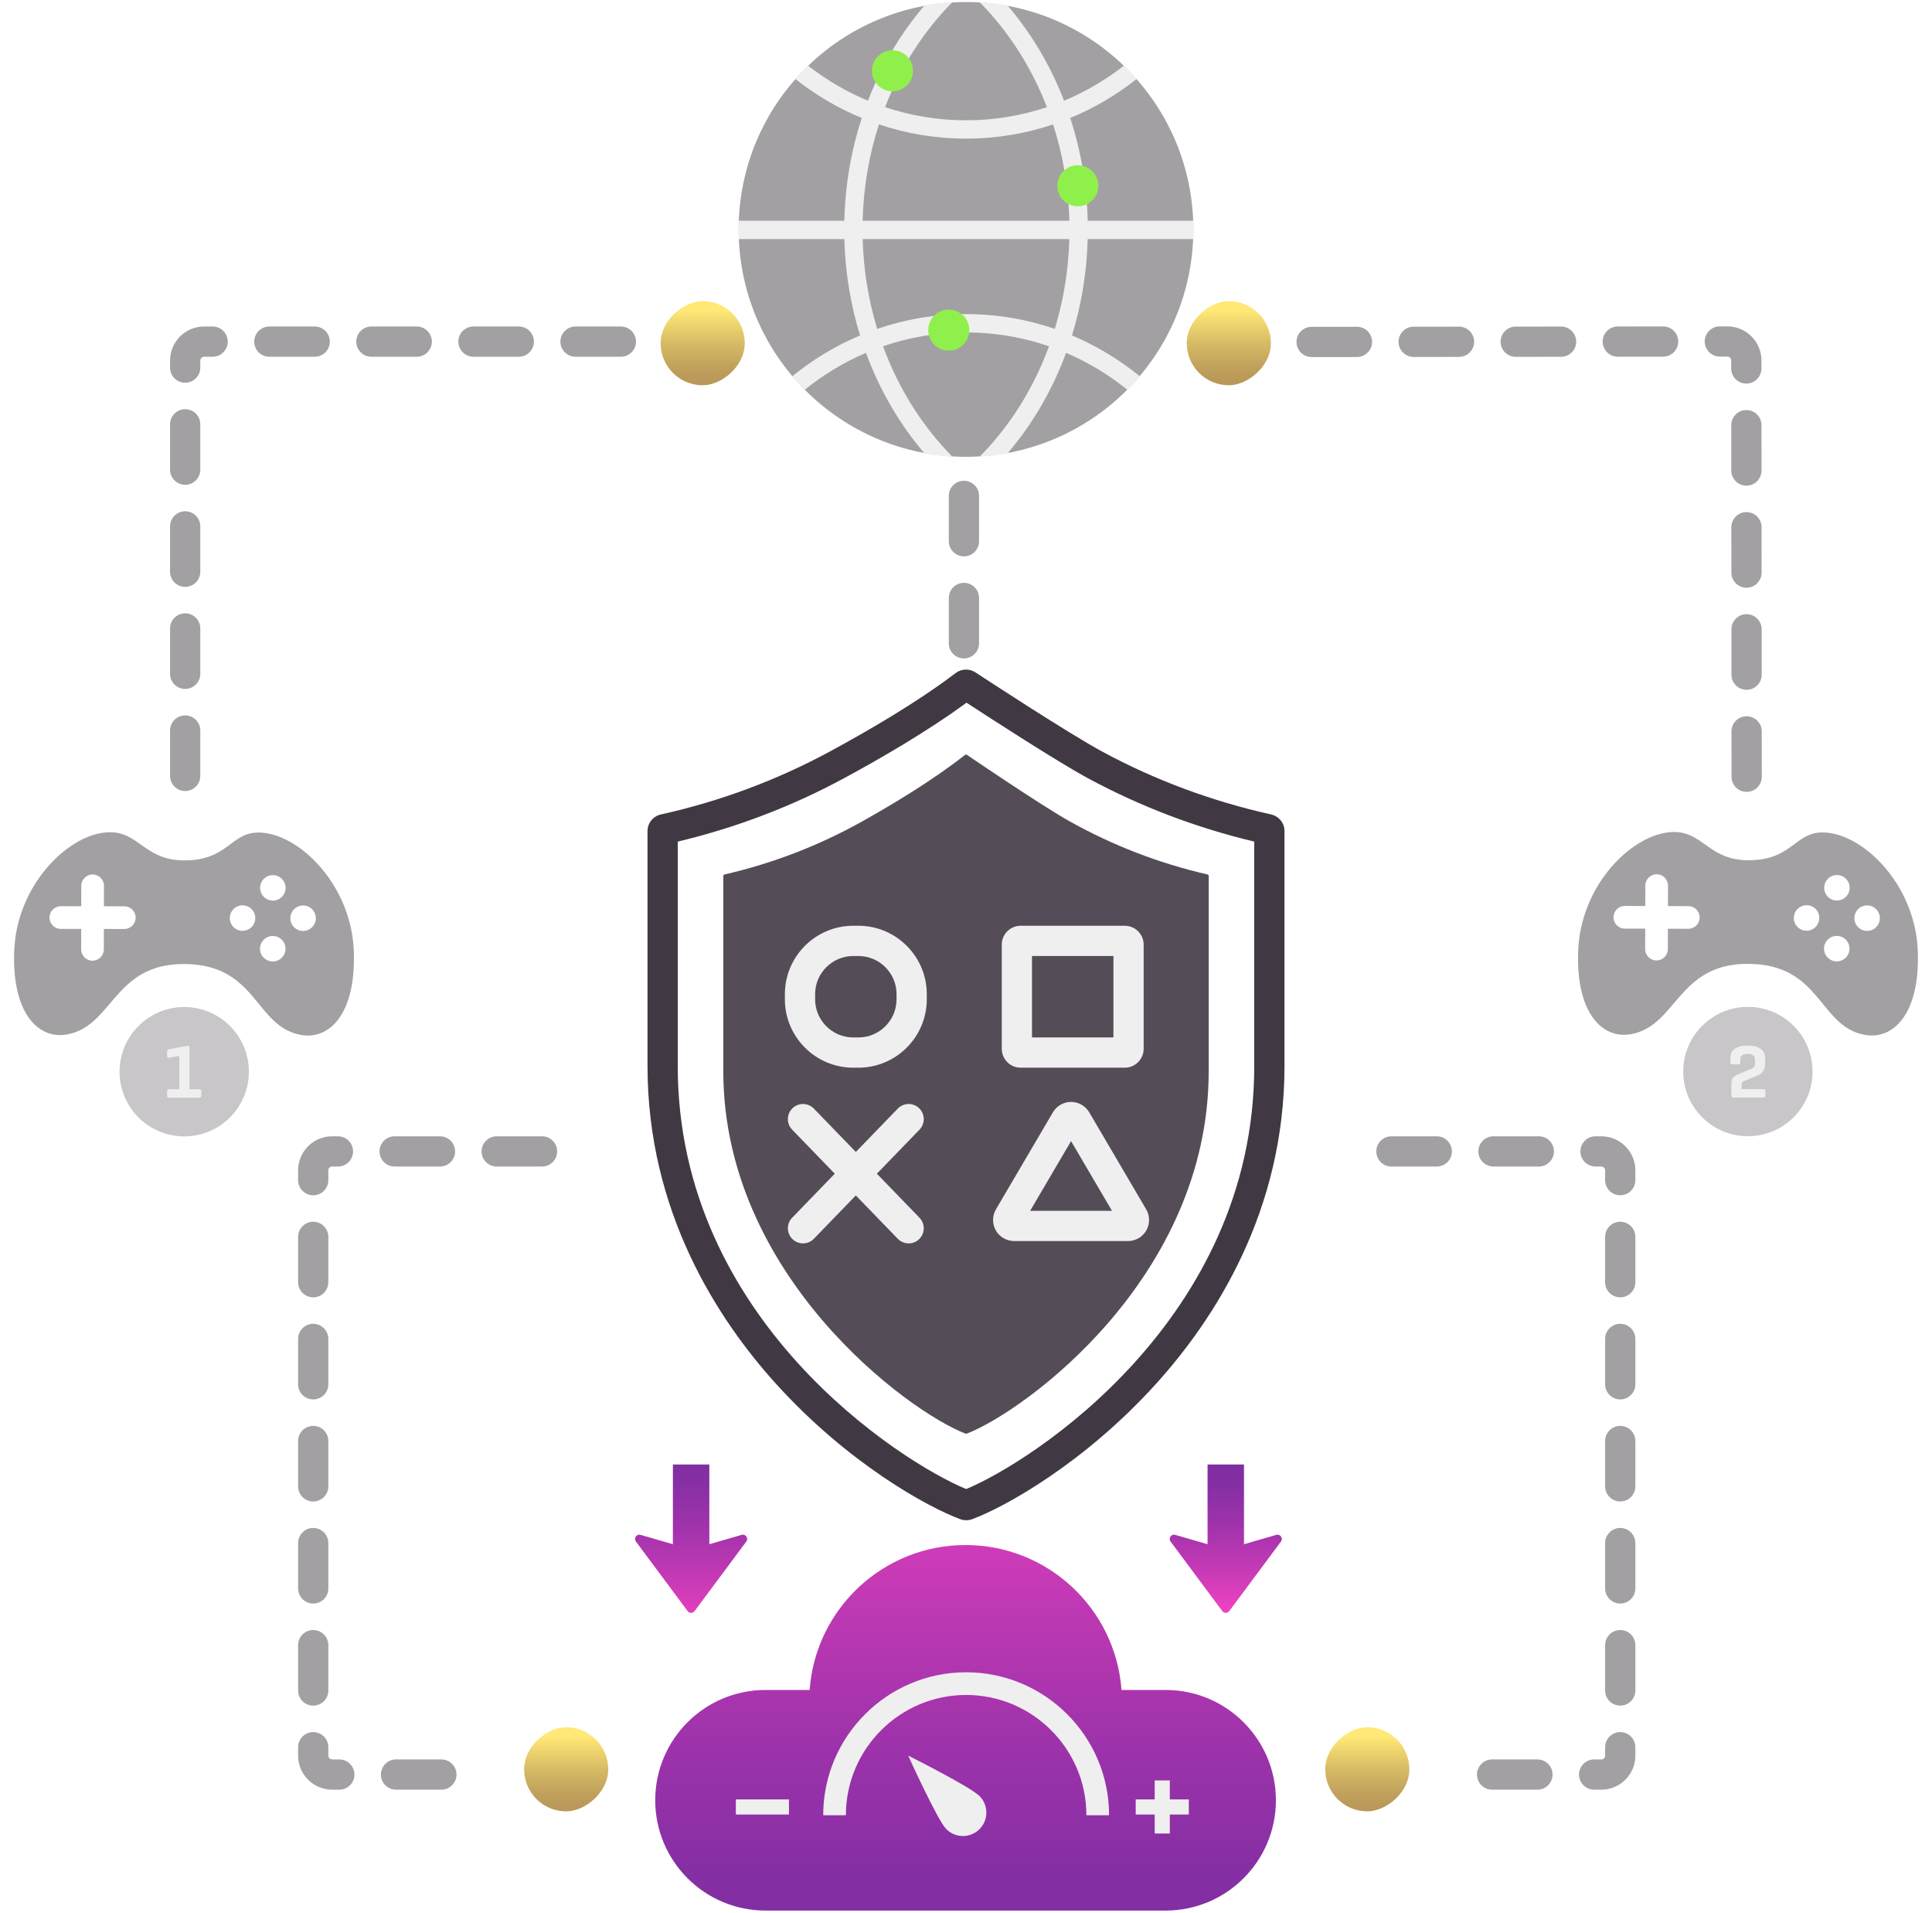 <?xml version="1.0" encoding="UTF-8"?><svg xmlns="http://www.w3.org/2000/svg" xmlns:xlink="http://www.w3.org/1999/xlink" viewBox="0 0 511.151 505.947"><defs><linearGradient id="d" x1="23.718" y1="-621.729" x2="1.463" y2="-621.729" gradientTransform="translate(173.992 -530.94) scale(1 -1)" gradientUnits="userSpaceOnUse"><stop offset=".085" stop-color="#b99859"/><stop offset=".25" stop-color="#c1a15c"/><stop offset=".523" stop-color="#d6ba65"/><stop offset=".867" stop-color="#fae273"/><stop offset=".911" stop-color="#ffe876"/></linearGradient><linearGradient id="e" x1="400.955" y1="-657.849" x2="378.701" y2="-657.849" gradientTransform="translate(-239.366 -189.824) scale(1 -1)" xlink:href="#d"/><linearGradient id="f" x1="23.718" y1="-482.528" x2="1.463" y2="-482.528" gradientTransform="translate(313.193 -391.74) scale(1 -1)" xlink:href="#d"/><linearGradient id="g" x1="400.955" y1="-913.315" x2="378.701" y2="-913.315" gradientTransform="translate(-27.41 1381.34)" xlink:href="#d"/><linearGradient id="i" x1="255.461" y1="528.475" x2="255.461" y2="364.266" gradientUnits="userSpaceOnUse"><stop offset=".085" stop-color="#7d2ea2"/><stop offset=".211" stop-color="#862fa4"/><stop offset=".42" stop-color="#9f33ab"/><stop offset=".682" stop-color="#c73ab6"/><stop offset=".911" stop-color="#f042c2"/></linearGradient><linearGradient id="j" x1="182.85" y1="380.124" x2="182.85" y2="435.881" xlink:href="#i"/><linearGradient id="k" x1="324.303" y1="383.486" x2="324.303" y2="430.583" xlink:href="#i"/></defs><g id="a"><path d="M319.788,283.336c0,54.714-48.831,90.058-64.005,95.897-.106,.041-.22,.041-.326,0-15.262-5.838-64.094-41.798-64.094-95.897l0-51.599c0-.201,.142-.375,.344-.421,12.816-2.951,25.071-7.679,36.518-14.097,7.773-4.356,18.742-10.919,27.07-17.514,.155-.123,.371-.132,.535-.02,2.392,1.628,19.791,13.44,27.097,17.542,11.431,6.401,23.662,11.121,36.518,14.088,.202,.047,.344,.22,.344,.421l0,51.599Z" style="fill:#544d57;"/><path d="M336.275,215.437c-15.668-3.487-30.678-9.071-44.609-16.594-9.024-4.886-31.092-19.339-33.577-20.969-1.621-1.066-3.747-.991-5.293,.188-10.252,7.829-23.772,15.616-33.31,20.771-13.955,7.544-28.964,13.131-44.608,16.604-2.098,.466-3.563,2.28-3.563,4.412v62.194c0,38.362,18.454,66.825,33.937,83.946,19.18,21.213,40.303,32.74,48.797,35.873,.512,.188,1.05,.282,1.586,.282,.542,0,1.082-.096,1.593-.287,8.472-3.143,29.55-14.685,48.689-35.87,15.475-17.127,33.92-45.594,33.92-83.944v-62.194c0-2.13-1.464-3.944-3.561-4.412Zm-4.439,66.605c0,67.062-59.073,104.767-76.21,111.849-17.135-7.04-76.312-44.674-76.312-111.849v-59.418c15.394-3.664,30.176-9.294,43.976-16.755,9.205-4.975,22.05-12.358,32.418-19.993,6.702,4.376,24.066,15.625,32.153,20.003,13.781,7.442,28.562,13.069,43.975,16.743v59.419Z" style="fill:#403943;"/><path d="M297.579,244.888h-27.544c-2.757,0-5,2.243-5,5v27.543c0,2.757,2.243,5,5,5h27.544c2.757,0,5-2.243,5-5v-27.543c0-2.757-2.243-5-5-5Zm-3,29.543h-21.544v-21.543h21.544v21.543Z" style="fill:#efefef;"/><path d="M303.244,319.897l-15.066-25.658c-.996-1.697-2.838-2.752-4.806-2.752s-3.81,1.055-4.805,2.751l-15.066,25.659c-1.009,1.719-1.021,3.86-.03,5.59,.989,1.729,2.843,2.804,4.835,2.804h30.134c1.992,0,3.846-1.074,4.835-2.804,.99-1.729,.979-3.871-.03-5.59Zm-30.697,.394l10.825-18.437,10.826,18.437h-21.651Z" style="fill:#efefef;"/><path d="M227.106,244.888h-1.356c-9.977,0-18.094,8.117-18.094,18.093v1.356c0,9.977,8.117,18.094,18.094,18.094h1.356c9.977,0,18.094-8.117,18.094-18.094v-1.356c0-9.977-8.117-18.093-18.094-18.093Zm10.094,19.45c0,5.565-4.528,10.094-10.094,10.094h-1.356c-5.565,0-10.094-4.528-10.094-10.094v-1.356c0-5.565,4.528-10.093,10.094-10.093h1.356c5.565,0,10.094,4.528,10.094,10.093v1.356Z" style="fill:#efefef;"/><path d="M231.995,310.474l11.28-11.653c1.536-1.588,1.495-4.12-.092-5.656-1.588-1.536-4.121-1.496-5.656,.092l-11.1,11.466-11.1-11.466c-1.536-1.587-4.07-1.628-5.656-.092-1.587,1.536-1.628,4.068-.092,5.656l11.28,11.653-11.28,11.653c-1.536,1.588-1.495,4.12,.092,5.656,.777,.752,1.78,1.126,2.782,1.126,1.045,0,2.09-.407,2.874-1.218l11.1-11.466,11.1,11.466c.784,.811,1.829,1.218,2.874,1.218,1.002,0,2.006-.374,2.782-1.126,1.587-1.536,1.628-4.068,.092-5.656l-11.28-11.653Z" style="fill:#efefef;"/></g><g id="b"><path d="M93.611,251.666c-.588-16.501-12.713-29.295-22.669-31.184-9.966-1.889-9.374,7.142-22.204,7.117-11.45-.022-12.202-9.054-22.176-7.203-9.974,1.851-22.148,14.597-22.801,31.096-.652,16.509,6.354,23.522,13.977,22.147,12.204-2.206,12.266-18.666,30.946-18.63,19.38,.038,18.678,16.496,30.874,18.75,7.607,1.405,14.651-5.581,14.053-22.093Zm-60.729-5.918l-5.4-.011-.011,5.4c-.003,1.66-1.346,2.997-3.006,2.994-1.66-.003-2.997-1.346-2.994-3.006l.011-5.4-5.4-.011c-1.65-.003-2.997-1.346-2.994-3.006,.003-1.66,1.356-2.997,3.006-2.994l5.4,.011,.011-5.4c.003-1.65,1.346-2.997,3.006-2.994,1.66,.003,2.997,1.356,2.994,3.006l-.011,5.4,5.4,.011c1.66,.003,2.997,1.346,2.994,3.006-.003,1.66-1.346,2.997-3.006,2.994Zm31.279,.481c-1.86-.004-3.367-1.517-3.363-3.377,.004-1.86,1.517-3.367,3.377-3.363,1.86,.004,3.367,1.517,3.363,3.377-.004,1.86-1.517,3.367-3.377,3.363Zm7.994,8.106c-1.86-.004-3.367-1.517-3.363-3.377s1.517-3.367,3.377-3.363c1.86,.004,3.367,1.517,3.363,3.377s-1.517,3.367-3.377,3.363Zm.031-16.1c-1.86-.004-3.367-1.517-3.363-3.377,.004-1.86,1.517-3.367,3.377-3.363,1.86,.004,3.367,1.517,3.363,3.377-.004,1.86-1.517,3.367-3.377,3.363Zm7.994,8.026c-1.86-.004-3.367-1.517-3.363-3.377,.004-1.86,1.517-3.367,3.377-3.363,1.86,.004,3.367,1.517,3.363,3.377-.004,1.86-1.517,3.367-3.377,3.363Z" style="fill:#a3a0a4;"/><circle cx="48.737" cy="283.496" r="17.107" style="fill:#a3a0a4; opacity:.6;"/><path d="M53.147,288.243c-.074-.073-.204-.11-.39-.11h-2.62v-11.02c0-.387-.16-.547-.48-.48l-4.94,.9c-.333,.08-.5,.26-.5,.54v1.32c0,.347,.167,.486,.5,.42l2.72-.5v8.819h-2.72c-.333,0-.5,.16-.5,.48v1.26c0,.334,.167,.5,.5,.5h8.04c.333,0,.5-.166,.5-.5v-1.26c0-.173-.037-.297-.11-.37Z" style="fill:#efefef;"/><path d="M507.399,251.663c-.573-16.502-12.687-29.306-22.642-31.204-9.965-1.898-9.38,7.133-22.21,7.097-11.45-.032-12.194-9.065-22.17-7.223s-22.161,14.577-22.828,31.075c-.667,16.508,6.333,23.528,13.957,22.16,12.206-2.195,12.283-18.655,30.963-18.602,19.38,.055,18.663,16.513,30.857,18.778,7.606,1.412,14.656-5.568,14.073-22.08Zm-60.723-5.972l-5.4-.015-.015,5.4c-.005,1.66-1.348,2.996-3.008,2.991-1.66-.005-2.996-1.349-2.991-3.008l.015-5.4-5.4-.015c-1.65-.005-2.996-1.348-2.991-3.008,.005-1.66,1.358-2.996,3.008-2.991l5.4,.015,.015-5.4c.005-1.65,1.349-2.996,3.008-2.991,1.66,.005,2.996,1.358,2.991,3.008l-.015,5.4,5.4,.015c1.66,.005,2.996,1.349,2.991,3.008-.005,1.66-1.348,2.996-3.008,2.991Zm31.279,.509c-1.86-.005-3.366-1.519-3.36-3.38,.005-1.86,1.519-3.366,3.38-3.36,1.86,.005,3.366,1.52,3.36,3.38-.005,1.86-1.52,3.366-3.38,3.36Zm7.987,8.113c-1.86-.005-3.366-1.52-3.36-3.38s1.52-3.366,3.38-3.36c1.86,.005,3.366,1.52,3.36,3.38s-1.52,3.366-3.38,3.36Zm.046-16.1c-1.86-.005-3.366-1.52-3.36-3.38,.005-1.86,1.52-3.366,3.38-3.36,1.86,.005,3.366,1.52,3.36,3.38-.005,1.86-1.52,3.366-3.38,3.36Zm7.987,8.033c-1.86-.005-3.366-1.519-3.36-3.38,.005-1.86,1.52-3.366,3.38-3.36,1.86,.005,3.366,1.52,3.36,3.38-.005,1.86-1.519,3.366-3.38,3.36Z" style="fill:#a3a0a4;"/><circle cx="462.441" cy="283.453" r="17.107" style="fill:#a3a0a4; opacity:.6;"/><path d="M466.576,288.097l-5.801-.005,.001-1.14c.001-.293,.058-.51,.171-.649,.113-.141,.37-.29,.771-.449l3.382-1.397c1.267-.546,1.901-1.559,1.902-3.038l.001-1.58c.001-1.04-.397-1.844-1.197-2.411s-1.946-.852-3.439-.853c-1.48-.002-2.61,.28-3.391,.846-.78,.566-1.172,1.369-1.173,2.409l-.001,1.221c0,.333,.166,.5,.5,.5l1.66,.002c.319,0,.479-.167,.48-.5v-.78c.001-1,.642-1.499,1.922-1.498,1.307,.001,1.959,.502,1.958,1.502l-.001,1.22c0,.547-.267,.934-.801,1.159l-3.861,1.617c-.56,.239-.964,.542-1.211,.909-.247,.366-.37,.836-.371,1.409l-.003,3.24c0,.333,.166,.5,.5,.5l8,.007c.333,.001,.5-.166,.5-.499l.001-1.26c.001-.32-.166-.48-.499-.481Z" style="fill:#efefef;"/><g><circle cx="255.575" cy="60.687" r="60.148" style="fill:#a3a0a4;"/><path d="M315.769,63.243c.036-.848,.054-1.702,.054-2.556,0-.769-.012-1.532-.048-2.289h-28.004c-.224-9.533-1.835-18.678-4.621-27.187,6.359-2.622,12.282-6.123,17.618-10.356-1.066-1.223-2.192-2.398-3.361-3.519-4.833,3.779-10.169,6.922-15.886,9.309-3.64-9.412-8.739-17.939-14.977-25.206-2.41-.448-4.875-.745-7.383-.89,7.57,7.637,13.687,17.109,17.824,27.792-6.741,2.259-13.936,3.482-21.409,3.482s-14.668-1.223-21.415-3.482c4.136-10.683,10.259-20.155,17.83-27.792-2.507,.145-4.972,.442-7.383,.89-6.238,7.268-11.337,15.795-14.977,25.206-5.717-2.386-11.053-5.529-15.886-9.309-1.169,1.12-2.295,2.295-3.361,3.519,5.336,4.233,11.259,7.734,17.618,10.356-2.786,8.509-4.397,17.654-4.621,27.187h-28.004c-.036,.757-.048,1.52-.048,2.289,0,.854,.018,1.708,.054,2.556h28.004c.236,8.909,1.684,17.472,4.161,25.491-6.517,2.744-12.561,6.408-17.987,10.835,1.042,1.242,2.138,2.435,3.283,3.579,4.924-3.991,10.387-7.304,16.261-9.811,3.664,9.963,8.957,18.968,15.498,26.599,2.416,.448,4.881,.745,7.389,.89-7.91-7.976-14.232-17.951-18.369-29.228,6.898-2.374,14.281-3.664,21.954-3.664s15.056,1.29,21.954,3.664c-4.136,11.277-10.459,21.252-18.369,29.228,2.507-.145,4.972-.442,7.383-.89,6.547-7.631,11.834-16.637,15.504-26.599,5.875,2.507,11.337,5.82,16.261,9.811,1.145-1.145,2.241-2.338,3.283-3.579-5.426-4.427-11.471-8.091-17.987-10.835,2.477-8.019,3.924-16.582,4.161-25.491h28.004Zm-36.701,23.759c-7.383-2.538-15.28-3.912-23.492-3.912s-16.11,1.375-23.492,3.912c-2.283-7.48-3.622-15.462-3.846-23.759h54.676c-.23,8.297-1.563,16.279-3.846,23.759Zm-50.843-28.604c.224-8.933,1.726-17.509,4.312-25.491,7.255,2.441,14.995,3.761,23.038,3.761,8.043,0,15.783-1.32,23.038-3.761,2.586,7.982,4.088,16.558,4.312,25.491h-54.7Z" style="fill:#efefef;"/></g><circle cx="236.121" cy="18.726" r="5.432" style="fill:#90f04b;"/><circle cx="285.163" cy="49.144" r="5.432" style="fill:#90f04b;"/><circle cx="251.02" cy="87.323" r="5.432" style="fill:#90f04b;"/></g><g id="c"><rect x="174.785" y="79.661" width="22.254" height="22.254" rx="11.127" ry="11.127" transform="translate(276.7 -95.124) rotate(90)" style="fill:url(#d);"/><rect x="138.664" y="456.898" width="22.254" height="22.254" rx="11.127" ry="11.127" transform="translate(617.816 318.234) rotate(90)" style="fill:url(#e);"/><rect x="313.985" y="79.661" width="22.254" height="22.254" rx="11.127" ry="11.127" transform="translate(415.9 -234.324) rotate(90)" style="fill:url(#f);"/><rect x="350.619" y="456.898" width="22.254" height="22.254" rx="11.127" ry="11.127" transform="translate(829.772 106.279) rotate(90)" style="fill:url(#g);"/><path d="M255.027,174.174c-2.209,0-4-1.791-4-4v-12c0-2.209,1.791-4,4-4s4,1.791,4,4v12c0,2.209-1.791,4-4,4Zm0-27c-2.209,0-4-1.791-4-4v-12c0-2.209,1.791-4,4-4s4,1.791,4,4v12c0,2.209-1.791,4-4,4Z" style="fill:#a3a0a4;"/><path d="M48.992,209.243c-2.209,0-4-1.791-4-4v-12c0-2.209,1.791-4,4-4s4,1.791,4,4v12c0,2.209-1.791,4-4,4Zm0-27c-2.209,0-4-1.791-4-4v-12c0-2.209,1.791-4,4-4s4,1.791,4,4v12c0,2.209-1.791,4-4,4Zm0-27c-2.209,0-4-1.791-4-4v-12c0-2.209,1.791-4,4-4s4,1.791,4,4v12c0,2.209-1.791,4-4,4Zm0-27c-2.209,0-4-1.791-4-4v-12c0-2.209,1.791-4,4-4s4,1.791,4,4v12c0,2.209-1.791,4-4,4Zm0-27c-2.209,0-4-1.791-4-4v-1.874c0-4.962,4.038-9,9-9h2.269c2.209,0,4,1.791,4,4s-1.791,4-4,4h-2.269c-.551,0-1,.449-1,1v1.874c0,2.209-1.791,4-4,4Zm115.269-6.874h-12c-2.209,0-4-1.791-4-4s1.791-4,4-4h12c2.209,0,4,1.791,4,4s-1.791,4-4,4Zm-27,0h-12c-2.209,0-4-1.791-4-4s1.791-4,4-4h12c2.209,0,4,1.791,4,4s-1.791,4-4,4Zm-27,0h-12c-2.209,0-4-1.791-4-4s1.791-4,4-4h12c2.209,0,4,1.791,4,4s-1.791,4-4,4Zm-27,0h-12c-2.209,0-4-1.791-4-4s1.791-4,4-4h12c2.209,0,4,1.791,4,4s-1.791,4-4,4Z" style="fill:#a3a0a4;"/><path d="M462.117,209.469c-2.208,0-3.998-1.789-4-3.997l-.011-12c-.002-2.209,1.787-4.001,3.996-4.003h.004c2.208,0,3.998,1.789,4,3.997l.011,12c.002,2.209-1.787,4.001-3.996,4.003h-.004Zm-.024-27c-2.208,0-3.998-1.789-4-3.997l-.01-12c-.002-2.209,1.788-4.001,3.997-4.003h.003c2.208,0,3.998,1.789,4,3.997l.01,12c.002,2.209-1.788,4.001-3.997,4.003h-.003Zm-.023-27c-2.208,0-3.998-1.789-4-3.997l-.011-12c-.002-2.209,1.787-4.001,3.996-4.003h.004c2.208,0,3.998,1.789,4,3.997l.011,12c.002,2.209-1.787,4.001-3.996,4.003h-.004Zm-.024-27c-2.208,0-3.998-1.789-4-3.997l-.01-12c-.002-2.209,1.788-4.001,3.997-4.003h.003c2.208,0,3.998,1.789,4,3.997l.01,12c.002,2.209-1.788,4.001-3.997,4.003h-.003Zm-.023-27c-2.207,0-3.998-1.789-4-3.997l-.002-2.143c0-.551-.451-.999-1.005-.999l-1.996,.002h-.004c-2.208,0-3.998-1.788-4-3.996-.002-2.209,1.787-4.002,3.996-4.004l2-.002c4.966,0,9.005,4.034,9.009,8.993l.002,2.142c.002,2.209-1.787,4.001-3.996,4.003h-.004Zm-115.007-7.018c-2.207,0-3.998-1.788-4-3.996-.002-2.209,1.786-4.002,3.996-4.004l12-.013h.004c2.207,0,3.998,1.788,4,3.996,.002,2.209-1.786,4.002-3.995,4.004l-12,.013h-.005Zm27-.03c-2.207,0-3.998-1.788-4-3.996-.002-2.209,1.786-4.002,3.996-4.004l12-.013h.004c2.207,0,3.998,1.788,4,3.996,.002,2.209-1.786,4.002-3.995,4.004l-12,.013h-.005Zm27-.029c-2.207,0-3.998-1.788-4-3.996-.002-2.209,1.786-4.002,3.996-4.004l12-.013h.004c2.207,0,3.998,1.788,4,3.996,.002,2.209-1.786,4.002-3.995,4.004l-12,.013h-.005Zm27-.03c-2.207,0-3.998-1.788-4-3.996-.002-2.209,1.786-4.002,3.996-4.004l12-.013h.004c2.207,0,3.998,1.788,4,3.996,.002,2.209-1.786,4.002-3.995,4.004l-12,.013h-.005Z" style="fill:#a3a0a4;"/><path d="M116.777,473.418h-12c-2.209,0-4-1.791-4-4s1.791-4,4-4h12c2.209,0,4,1.791,4,4s-1.791,4-4,4Zm-27,0h-1.909c-4.962,0-9-4.037-9-9v-2.234c0-2.209,1.791-4,4-4s4,1.791,4,4v2.234c0,.552,.449,1,1,1h1.909c2.209,0,4,1.791,4,4s-1.791,4-4,4Zm-6.909-22.234c-2.209,0-4-1.791-4-4v-12c0-2.209,1.791-4,4-4s4,1.791,4,4v12c0,2.209-1.791,4-4,4Zm0-27c-2.209,0-4-1.791-4-4v-12c0-2.209,1.791-4,4-4s4,1.791,4,4v12c0,2.209-1.791,4-4,4Zm0-27c-2.209,0-4-1.791-4-4v-12c0-2.209,1.791-4,4-4s4,1.791,4,4v12c0,2.209-1.791,4-4,4Zm0-27c-2.209,0-4-1.791-4-4v-12c0-2.209,1.791-4,4-4s4,1.791,4,4v12c0,2.209-1.791,4-4,4Zm0-27c-2.209,0-4-1.791-4-4v-12c0-2.209,1.791-4,4-4s4,1.791,4,4v12c0,2.209-1.791,4-4,4Zm0-27c-2.209,0-4-1.791-4-4v-2.604c0-4.963,4.038-9,9-9h1.54c2.209,0,4,1.791,4,4s-1.791,4-4,4h-1.54c-.551,0-1,.448-1,1v2.604c0,2.209-1.791,4-4,4Zm60.54-7.604h-12c-2.209,0-4-1.791-4-4s1.791-4,4-4h12c2.209,0,4,1.791,4,4s-1.791,4-4,4Zm-27,0h-12c-2.209,0-4-1.791-4-4s1.791-4,4-4h12c2.209,0,4,1.791,4,4s-1.791,4-4,4Z" style="fill:#a3a0a4;"/><path d="M423.669,473.418h-1.908c-2.209,0-4-1.791-4-4s1.791-4,4-4h1.908c.552,0,1-.448,1-1v-2.235c0-2.209,1.791-4,4-4s4,1.791,4,4v2.235c0,4.963-4.037,9-9,9Zm-16.908,0h-12c-2.209,0-4-1.791-4-4s1.791-4,4-4h12c2.209,0,4,1.791,4,4s-1.791,4-4,4Zm21.908-22.235c-2.209,0-4-1.791-4-4v-12c0-2.209,1.791-4,4-4s4,1.791,4,4v12c0,2.209-1.791,4-4,4Zm0-27c-2.209,0-4-1.791-4-4v-12c0-2.209,1.791-4,4-4s4,1.791,4,4v12c0,2.209-1.791,4-4,4Zm0-27c-2.209,0-4-1.791-4-4v-12c0-2.209,1.791-4,4-4s4,1.791,4,4v12c0,2.209-1.791,4-4,4Zm0-27c-2.209,0-4-1.791-4-4v-12c0-2.209,1.791-4,4-4s4,1.791,4,4v12c0,2.209-1.791,4-4,4Zm0-27c-2.209,0-4-1.791-4-4v-12c0-2.209,1.791-4,4-4s4,1.791,4,4v12c0,2.209-1.791,4-4,4Zm0-27c-2.209,0-4-1.791-4-4v-2.603c0-.552-.448-1-1-1h-1.54c-2.209,0-4-1.791-4-4s1.791-4,4-4h1.54c4.963,0,9,4.037,9,9v2.603c0,2.209-1.791,4-4,4Zm-21.54-7.603h-12c-2.209,0-4-1.791-4-4s1.791-4,4-4h12c2.209,0,4,1.791,4,4s-1.791,4-4,4Zm-27,0h-12c-2.209,0-4-1.791-4-4s1.791-4,4-4h12c2.209,0,4,1.791,4,4s-1.791,4-4,4Z" style="fill:#a3a0a4;"/></g><g id="h"><path d="M308.388,505.394c16.114,0,29.177-13.063,29.177-29.177v-0c0-16.114-13.063-29.177-29.177-29.177h-11.674c-1.557-21.431-19.425-38.338-41.253-38.338h-0c-21.828,0-39.696,16.907-41.253,38.338h-11.674c-16.114,0-29.177,13.063-29.177,29.177v0c0,16.114,13.063,29.177,29.177,29.177h105.854Z" style="fill:url(#i);"/><path d="M255.613,442.362c-20.853,0-37.817,16.965-37.817,37.817h6c0-17.544,14.273-31.817,31.817-31.817s31.817,14.273,31.817,31.817h6c0-20.853-16.965-37.817-37.817-37.817Z" style="fill:#efefef;"/><path d="M240.348,464.442l-.038,.036s7.669,16.898,9.987,19.304c2.376,2.466,6.301,2.54,8.768,.164,2.466-2.376,2.54-6.301,.164-8.768-2.42-2.512-18.881-10.736-18.881-10.736Z" style="fill:#efefef;"/><rect x="194.686" y="475.993" width="14.051" height="4" style="fill:#efefef;"/><polygon points="314.522 475.993 309.498 475.993 309.498 470.968 305.498 470.968 305.498 475.993 300.473 475.993 300.473 479.993 305.498 479.993 305.498 485.018 309.498 485.018 309.498 479.993 314.522 479.993 314.522 475.993" style="fill:#efefef;"/><path d="M168.243,407.776l13.696,18.414c.454,.61,1.367,.61,1.821-0l13.696-18.414c.649-.872-.182-2.069-1.226-1.767l-8.56,2.478v-21.087h-9.641v21.087l-8.56-2.478c-1.044-.302-1.874,.895-1.226,1.767Z" style="fill:url(#j);"/><path d="M338.91,407.776l-13.696,18.414c-.454,.61-1.367,.61-1.821-0l-13.696-18.414c-.649-.872,.182-2.069,1.226-1.767l8.56,2.478v-21.087h9.641v21.087s8.56-2.478,8.56-2.478c1.044-.302,1.874,.895,1.226,1.767Z" style="fill:url(#k);"/></g></svg>